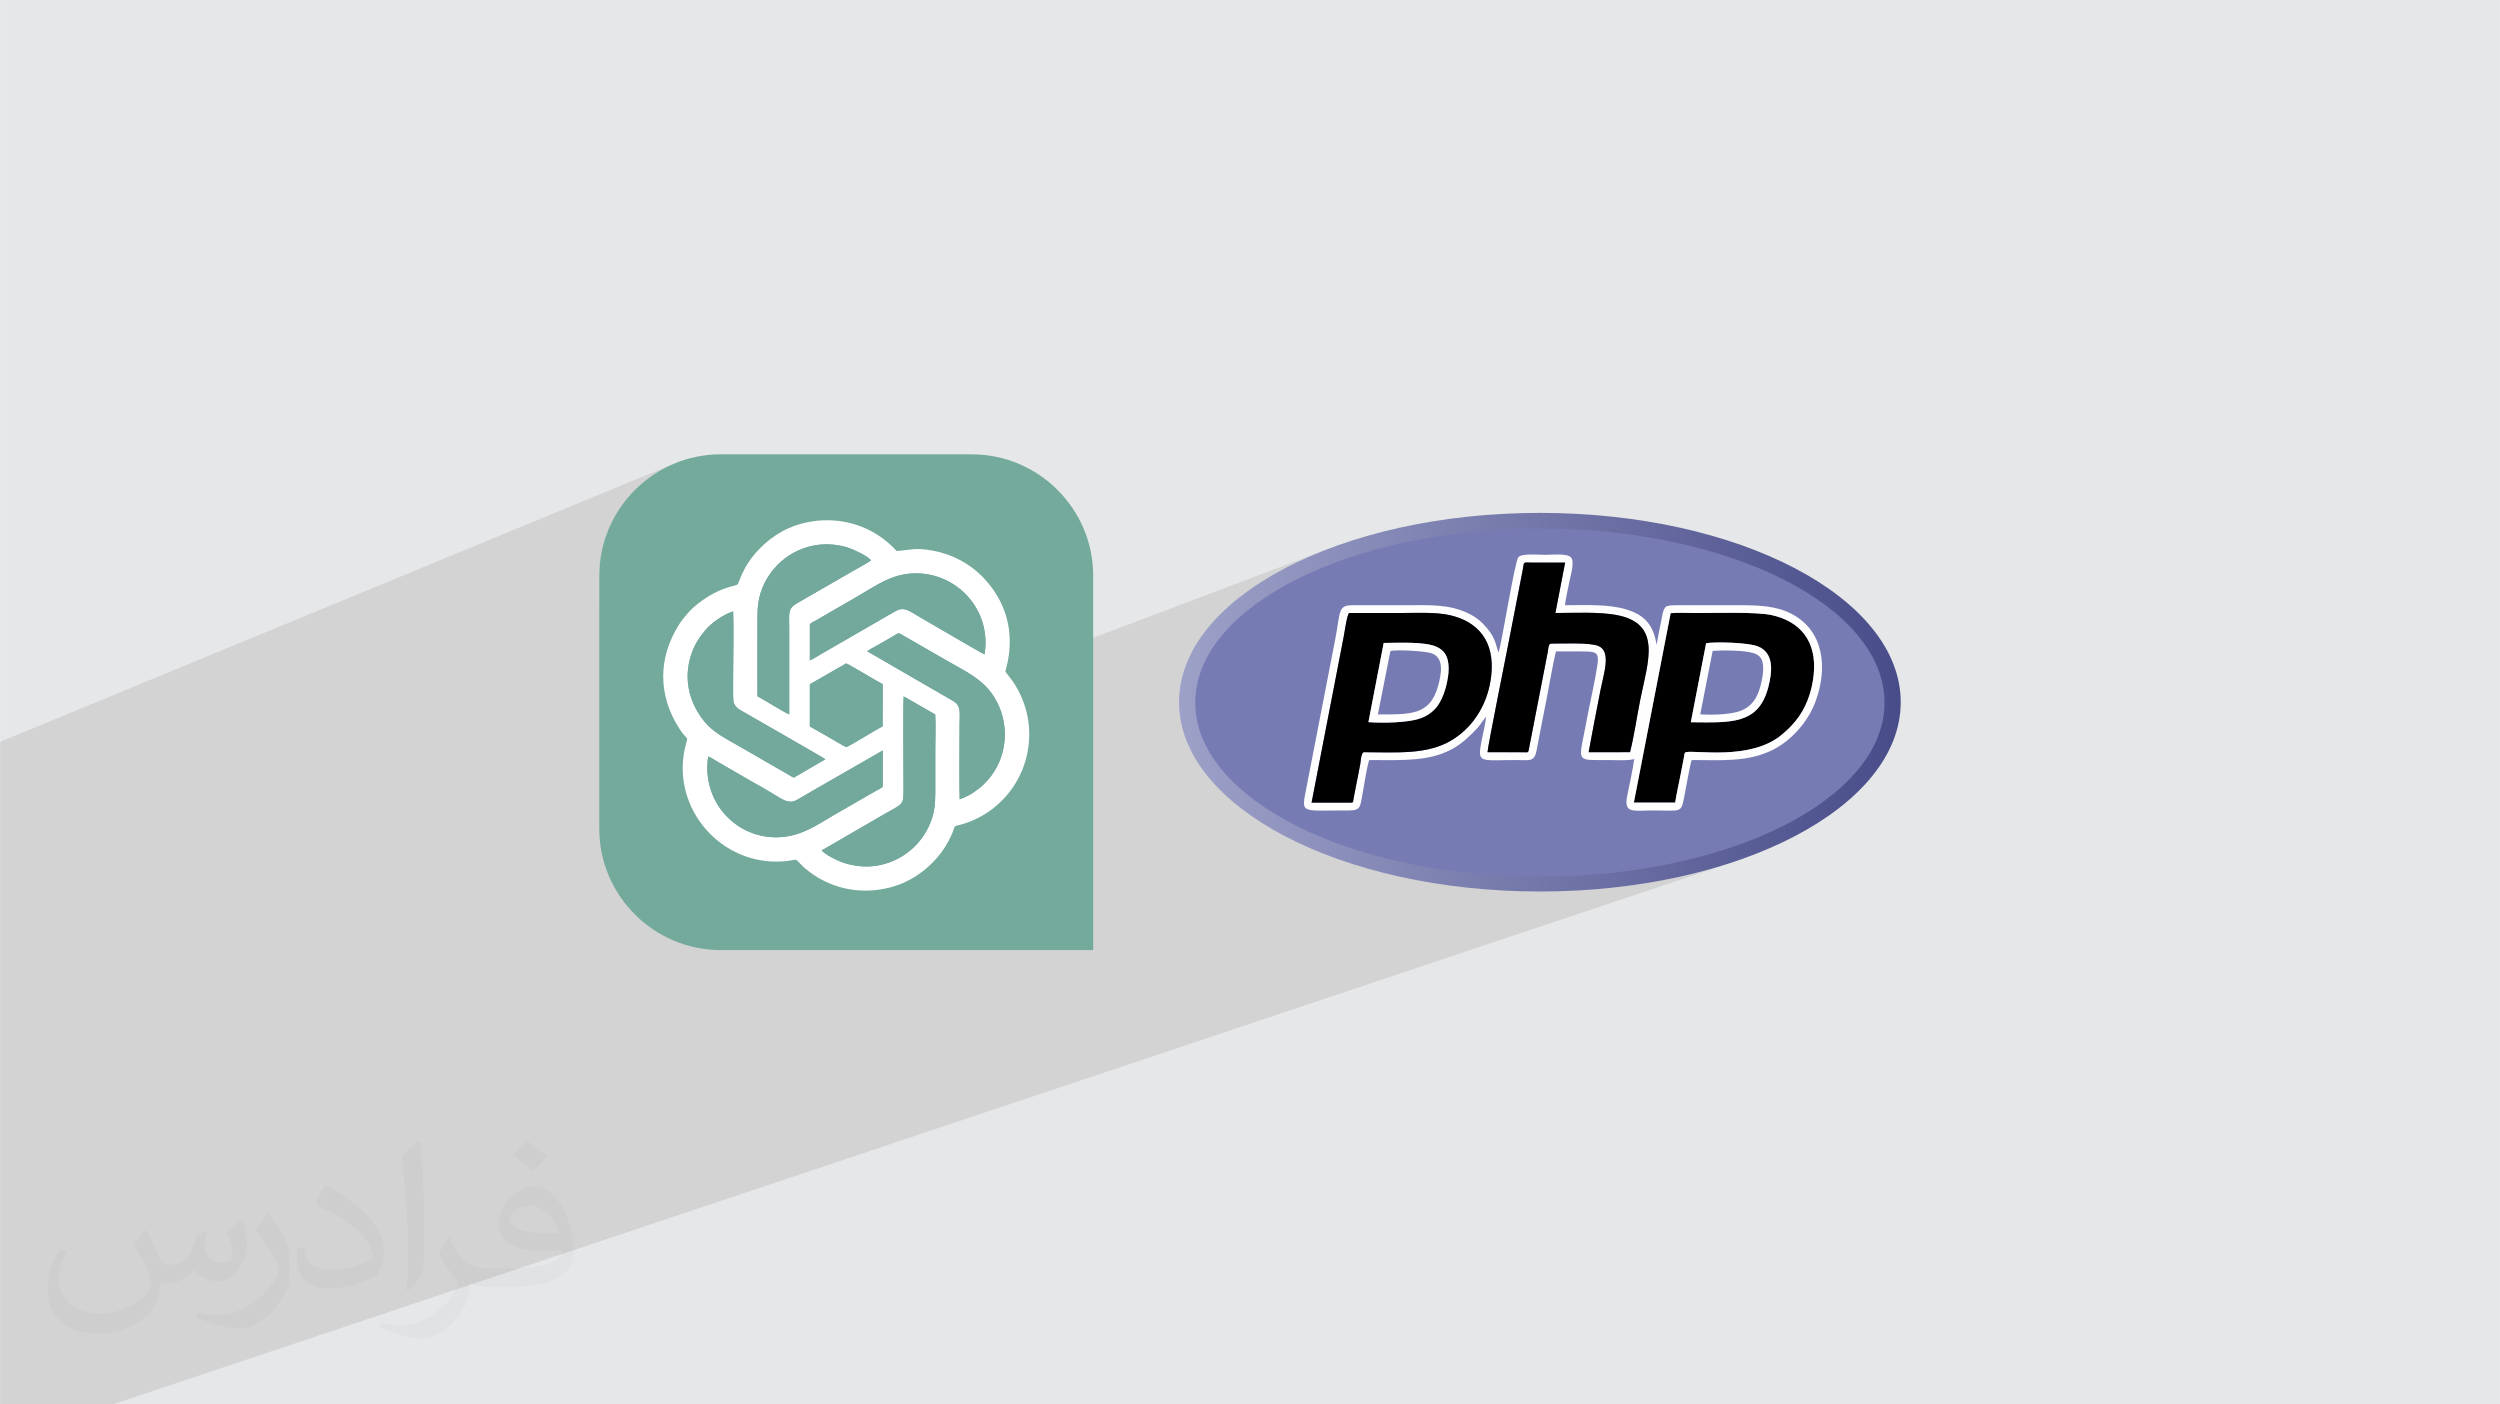 <?xml version="1.0" encoding="UTF-8"?>
<!DOCTYPE svg PUBLIC "-//W3C//DTD SVG 1.0//EN" "http://www.w3.org/TR/2001/REC-SVG-20010904/DTD/svg10.dtd">
<!-- Creator: CorelDRAW -->
<svg xmlns="http://www.w3.org/2000/svg" xml:space="preserve" width="3.708in" height="2.083in" version="1.0" style="shape-rendering:geometricPrecision; text-rendering:geometricPrecision; image-rendering:optimizeQuality; fill-rule:evenodd; clip-rule:evenodd"
viewBox="0 0 3702.73 2080.18"
 xmlns:xlink="http://www.w3.org/1999/xlink"
 xmlns:xodm="http://www.corel.com/coreldraw/odm/2003">
 <defs>
  <style type="text/css">
   <![CDATA[
    .fil8 {fill:black}
    .fil5 {fill:#73A89D}
    .fil3 {fill:#74AA9C}
    .fil10 {fill:#777BB3}
    .fil0 {fill:#E6E7E8}
    .fil9 {fill:#FEFEFE}
    .fil4 {fill:white}
    .fil2 {fill:#373435;fill-opacity:0.031}
    .fil1 {fill:#2B2A29;fill-opacity:0.102}
    .fil7 {fill:url(#id0)}
    .fil6 {fill:url(#id1)}
   ]]>
  </style>
  <linearGradient id="id0" gradientUnits="userSpaceOnUse" x1="1770.08" y1="1040.63" x2="2790.92" y2="1040.63">
   <stop offset="0" style="stop-opacity:1; stop-color:#777BB3"/>
   <stop offset="1" style="stop-opacity:1; stop-color:#777BB3"/>
  </linearGradient>
  <linearGradient id="id1" gradientUnits="userSpaceOnUse" x1="1746.14" y1="1039.89" x2="2814.86" y2="1039.89">
   <stop offset="0" style="stop-opacity:1; stop-color:#9DA1C8"/>
   <stop offset="1" style="stop-opacity:1; stop-color:#484C89"/>
  </linearGradient>
 </defs>
 <g id="Layer_x0020_1">
  <polygon class="fil0" points="-0,0 3702.73,0 3702.73,2080.18 -0,2080.18 "/>
  <polygon class="fil1" points="-0,1938.47 -0,1938.4 -0,1934.39 -0,1929.7 -0,1920.73 -0,1915.1 -0,1912.36 -0,1909.9 -0,1908.79 -0,1908.78 -0,1906.57 -0,1906.09 -0,1903.85 -0,1895.23 -0,1894.05 -0,1894.05 -0,1889.04 -0,1886.12 -0,1885.13 -0,1879.67 -0,1875.03 -0,1873.28 -0,1864.86 -0,1862.52 -0,1860.21 -0,1855.35 -0,1852.47 -0,1850.03 -0,1850.03 -0,1848.4 -0,1846.36 -0,1846.08 -0,1835.69 -0,1832.44 -0,1830.61 -0,1818.44 -0,1810.51 -0,1807.89 -0,1807.85 -0,1802.29 -0,1799.13 -0,1796.08 -0,1795.3 -0,1792.71 -0,1792.02 -0,1791.1 -0,1790.54 -0,1788.8 -0,1785.1 -0,1783.13 -0,1783.13 -0,1777.1 -0,1772.65 -0,1770.14 -0,1760.7 -0,1755.98 -0,1755.97 -0,1753.81 -0,1753.8 -0,1747.49 -0,1746.57 -0,1740.54 -0,1740.51 -0,1739.4 -0,1734.52 -0,1734.31 -0,1718.38 -0,1706.33 -0,1706.33 -0,1705.73 -0,1705.72 -0,1704.77 -0,1700.46 -0,1700.46 -0,1690.19 -0,1690.18 -0,1687.52 -0,1687.52 -0,1678.22 -0,1674.59 -0,1671.93 -0,1671.92 -0,1671.88 -0,1668.87 -0,1665.47 -0,1665.47 -0,1658.76 -0,1658.29 -0,1658.28 -0,1658.08 -0,1649.95 -0,1649.95 -0,1639.29 -0,1630.41 -0,1625.47 -0,1625.45 -0,1625.23 -0,1625.22 -0,1619.19 -0,1619.19 -0,1604.72 -0,1604.72 -0,1601.75 -0,1601.74 -0,1593.25 -0,1587.14 -0,1587.14 -0,1578.7 -0,1578.7 -0,1578.64 -0,1578.17 -0,1570.25 -0,1570.24 -0,1569.27 -0,1567.39 -0,1562.94 -0,1558 -0,1557.15 -0,1555.25 -0,1539.56 -0,1539.56 -0,1531.99 -0,1524.49 -0,1524.48 -0,1520.55 -0,1520.54 -0,1520.09 -0,1520.08 -0,1512.25 -0,1504.79 -0,1475.47 -0,1475.46 -0,1474.68 -0,1474.67 -0,1474.41 -0,1470.42 -0,1465.35 -0,1463.61 -0,1463.61 -0,1459.91 -0,1459.9 -0,1459.9 -0,1457.09 -0,1453.11 -0,1453.1 -0,1451.83 -0,1451.82 -0,1442.21 -0,1442.2 -0,1441.42 -0,1441.41 -0,1420.98 -0,1420.34 -0,1420.33 -0,1393.43 -0,1393.42 -0,1393.4 -0,1391.19 -0,1391.18 -0,1380.38 -0,1380.37 -0,1377.22 -0,1377.21 -0,1373.69 -0,1373.67 -0,1367.15 -0,1358.45 -0,1344.68 -0,1344.68 -0,1340.19 -0,1334.34 -0,1332.28 -0,1324.73 -0,1310.88 -0,1300.18 -0,1298.51 -0,1286.49 -0,1252.27 -0,1251.04 -0,1211.39 -0,1098.82 997.38,687.14 989.43,690.75 981.69,694.73 974.17,699.06 966.88,703.75 959.83,708.77 953.05,714.11 946.52,719.77 940.27,725.72 934.32,731.97 928.66,738.5 923.32,745.29 918.3,752.33 913.61,759.62 909.28,767.15 905.3,774.89 901.69,782.83 898.46,790.98 895.63,799.32 893.2,807.82 891.18,816.49 889.6,825.31 888.45,834.28 887.75,843.36 887.52,852.57 887.52,894.87 1173.52,780.09 1178.72,778.2 1184.07,776.5 1189.56,775 1196.95,773.34 1204.36,772.08 1211.78,771.21 1219.21,770.72 1226.61,770.61 1233.98,770.89 1241.3,771.54 1248.55,772.57 1255.73,773.98 1262.81,775.75 1269.78,777.9 1276.63,780.41 1283.33,783.29 1289.87,786.52 1296.25,790.12 1302.44,794.07 1304.73,795.68 1307.22,797.51 1309.83,799.51 1312.47,801.6 1315.08,803.75 1317.58,805.87 1319.9,807.93 1321.96,809.85 1322.76,810.66 1323.52,811.46 1324.24,812.27 1324.95,813.07 1325.67,813.86 1326.39,814.64 1327.16,815.42 1327.97,816.17 1331.67,815.89 1335.07,815.56 1338.23,815.2 1341.21,814.83 1344.04,814.46 1346.8,814.11 1349.51,813.8 1352.24,813.54 1355.04,813.35 1357.96,813.26 1361.05,813.26 1364.36,813.39 1367.94,813.66 1371.86,814.09 1376.14,814.68 1380.85,815.47 1386.34,816.56 1391.74,817.86 1397.06,819.36 1402.29,821.05 1407.42,822.94 1412.45,825.01 1417.38,827.28 1422.19,829.71 1426.89,832.33 1431.47,835.12 1435.92,838.08 1440.23,841.2 1444.41,844.49 1448.45,847.93 1452.34,851.52 1456.07,855.27 1461.58,861.32 1466.58,867.4 1471.1,873.5 1475.15,879.6 1478.75,885.69 1481.94,891.76 1484.72,897.79 1487.13,903.77 1489.19,909.69 1490.9,915.52 1492.32,921.25 1493.44,926.88 1494.29,932.38 1494.89,937.75 1495.28,942.96 1495.46,948.01 1495.47,952.88 1495.31,957.56 1495.03,962.03 1494.63,966.28 1494.13,970.29 1493.57,974.06 1492.96,977.56 1492.33,980.78 1491.69,983.71 1491.07,986.33 1490.5,988.63 1489.98,990.6 1489.56,992.22 1489.23,993.48 1489.15,993.85 1960.96,815.38 1940.77,823.71 1921.37,832.52 1902.81,841.81 1885.11,851.55 1868.32,861.72 1852.45,872.31 1837.55,883.31 1831.48,888.28 1975.31,834.1 1995.33,826.91 2016.04,820.2 2037.42,814 2059.43,808.3 2082.04,803.14 2105.22,798.52 2128.94,794.47 2153.16,791 2177.86,788.11 2203,785.85 2228.54,784.21 2254.47,783.21 2280.74,782.88 2307,783.21 2332.93,784.21 2358.48,785.85 2383.62,788.11 2408.31,791 2432.53,794.47 2456.25,798.52 2479.44,803.14 2502.05,808.3 2524.06,814 2545.44,820.2 2566.15,826.91 2586.16,834.1 2605.45,841.75 2623.97,849.86 2641.7,858.39 2658.6,867.34 2674.64,876.7 2689.8,886.44 2704.03,896.55 2717.31,907.01 2729.6,917.8 2740.87,928.92 2751.09,940.34 2760.23,952.05 2768.26,964.03 2775.14,976.27 2780.84,988.74 2785.33,1001.44 2788.58,1014.34 2790.55,1027.43 2791.21,1040.7 2790.55,1053.97 2788.58,1067.06 2785.33,1079.96 2780.84,1092.66 2775.14,1105.13 2768.26,1117.37 2760.23,1129.35 2751.09,1141.06 2740.87,1152.48 2729.6,1163.59 2717.31,1174.39 2704.03,1184.85 2689.8,1194.96 2674.64,1204.7 2658.6,1214.05 2641.7,1223.01 2623.97,1231.54 2605.45,1239.65 2586.16,1247.3 2566.15,1254.49 2386.01,1315.04 2388.45,1314.81 2414.31,1311.68 2439.67,1307.9 2464.51,1303.49 2488.78,1298.47 2512.45,1292.85 2535.5,1286.66 2557.88,1279.91 1113.12,1763.48 1047.85,2080.18 1113.12,1763.48 956.59,1815.87 921.55,2080.18 956.59,1815.87 166.92,2080.18 109.72,2080.18 -0,2080.18 -0,2047.9 -0,2038.54 -0,2037.64 -0,2019.88 -0,2014.63 -0,2008.74 -0,2008.23 -0,2004.17 -0,1998.41 -0,1991.58 -0,1987.94 -0,1985.93 -0,1979.37 -0,1969.43 -0,1965.49 -0,1961.77 -0,1955.07 -0,1955.06 -0,1954.83 -0,1951.55 "/>
  <path class="fil2" d="M215.96 1821.93c7.07,10.71 11.65,21.01 16.13,32.45 3.33,6.66 5.09,18.93 20.7,18.93 4.57,0 11.13,-1.35 16.95,-4.57 6.55,-3.44 11.54,-8.64 14.15,-16.53l6.24 -21.01 15.19 -7.49 1.04 1.04c-2.08,7.91 -2.59,15.5 -2.59,21.43 0,17.57 15.19,24.23 27.25,24.23 7.07,0 13.42,-3.44 13.42,-9.89 0,-8.32 -3.53,-22.47 -8.12,-35.16 7.07,-7.07 14.15,-14.15 22.26,-19.87l1.25 0.63c3.53,14.98 5.51,29.75 5.51,39.63 0,9.67 -4.27,20.39 -7.8,27.36 -7.28,13.73 -20.18,24.65 -35.78,24.65 -11.85,0 -25.06,-5.93 -34.12,-16.95l-0.52 0c-8.53,10.61 -21.74,20.18 -42.86,20.18l-6.55 0c-1.04,13.94 -4.05,23.81 -8.64,32.66 -12.58,24.54 -49.92,41.92 -85.08,41.92 -48.89,0 -73.43,-28.19 -73.43,-65.73 0,-23.19 7.59,-44.72 19.24,-60.01l9.56 3.95c-7.28,13.94 -12.17,27.04 -12.17,39.94 0,35.16 28.61,51.9 61.58,51.9 30.58,0 68.44,-19.45 75.31,-42.02 -2.59,-24.65 -11.85,-36.19 -26,-58.66 4.27,-7.49 9.78,-14.98 16.64,-22.98l1.25 0 0 0 0 0 -0.01 -0.04zm563.83 -132.3c10.3,6.45 20.39,14.04 30.27,22.78 -5.51,7.8 -12.38,14.88 -20.91,21.12 -9.89,-8.01 -19.76,-14.88 -29.86,-22.16 6.86,-7.7 13.63,-15.08 20.49,-21.74l0 0 0 0 0 0 0 0 0 0 0.01 0zm5.3 96.11c-16.64,0 -30.27,10.92 -30.27,19.03 0,17.38 33.28,22.78 73.12,22.56 -4.99,-20.39 -22.47,-41.61 -42.86,-41.61l0 0.01zm-37.35 92.99c21.64,0 40.57,-0.63 55.02,-4.27 16.13,-4.05 29.75,-12.17 29.75,-17.78 0,-1.46 0,-3.22 -0.52,-4.68 -9.05,0.83 -19.45,0.83 -28.5,0.83 -29.33,0 -51.79,-6.66 -60.64,-23.09 -2.19,-4.57 -3.74,-9.67 -3.74,-15.5 0,-15.92 6.86,-31.41 18.93,-42.13 10.08,-8.84 21.22,-14.35 32.55,-14.35 20.49,0 36.81,16.44 48.26,42.34 6.24,14.15 10.5,30.47 10.5,51.07 0,13.73 -3.74,25.27 -12.27,33.8 -15.92,15.4 -45.24,21.22 -90.17,21.22l-20.39 0 0 0 -5.3 0c-11.13,0 -19.14,-1.98 -25.48,-6.86l-1.04 0c0.31,2.59 0.52,5.09 0.52,7.49 0,10.08 -3.33,22.98 -10.08,33.28 -19.97,29.64 -41.61,42.53 -60.33,42.53 -18.93,0 -42.13,-7.28 -63.03,-16.75l3.74 -7.28c6.76,2.81 16.13,4.68 29.02,4.68 33.8,0 78.21,-32.45 83.72,-64.17 -1.25,-2.59 -3.53,-6.03 -6.76,-9.67 -9.89,-11.75 -16.13,-21.53 -21.95,-31.82 4.99,-9.89 9.56,-17.78 13.83,-24.96l1.77 -0.21c14.46,29.44 27.56,46.28 56.78,46.28l4.57 0 0 0 21.22 0 0 0 0 0 0 0 0 0 0 0 0.04 0zm-146.45 31.1c2.5,-13.52 2.7,-28.7 2.7,-42.86l0 -21.01c0,-39.21 -4.99,-96.2 -9.05,-133.34 7.07,-7.59 16.95,-16.53 24.75,-22.56l2.29 0.63c5.3,46.7 6.55,100.79 6.55,150.81 0,13.11 -0.52,25.9 -1.77,35.26 -0.73,11.85 -7.59,20.8 -22.26,34.53l-3.22 -1.46zm-150.71 -61.89c0.73,18.41 9.78,32.87 41.4,32.87 19.66,0 36.3,-5.09 54.71,-13.83 3.33,-1.46 5.09,-3.44 5.09,-5.09 0,-11.54 -8.84,-26.83 -23.71,-40.77 -14.46,-13.11 -33.6,-24.65 -51.48,-32.35 -6.14,-2.59 -8.12,-5.3 -8.12,-7.91 0,-5.3 7.07,-16.44 12.9,-24.44l1.98 -0.21c20.49,10.71 43.38,26.63 60.33,44.3 15.4,16.33 24.96,32.87 24.96,50.86 0,13.31 -4.05,25.79 -10.61,37.44 -22.47,11.33 -46.39,19.97 -70.1,19.97 -28.81,0 -48.47,-13.52 -48.47,-45.24 0,-3.44 0,-8.73 1.25,-15.61l9.89 0 0 0 0 0 0 0 0 0 0 0 -0.01 0zm-52.11 -52.32l17.89 28.92c6.55,10.71 12.69,22.37 12.69,40.77l0 23.5c0,19.03 -12.17,39.42 -31.82,59.6 -15.4,13.63 -29.02,19.45 -41.61,19.45 -18.72,0 -40.15,-5.82 -64.9,-16.44l2.81 -7.28c7.8,2.08 16.84,3.84 27.98,3.84 35.58,-0.21 71.97,-26.21 88.61,-57.93 1.98,-3.64 2.7,-7.07 2.7,-9.47 0,-3.64 -1.98,-7.7 -3.53,-11.33 -9.05,-17.05 -19.14,-32.66 -30.27,-47.12 5.82,-9.16 11.65,-17.99 17.99,-26.73l1.46 0.21 0 0 0 0 0 0 0 0 0 0 -0.01 0z"/>
  <g id="_1589099074880">
   <g>
    <path class="fil3" d="M1067.12 672.97l372.35 0c98.79,0 179.61,80.81 179.61,179.61l0 554.64 -551.96 0c-98.78,0 -179.61,-80.81 -179.61,-179.61l0 -375.04c0,-98.78 80.81,-179.61 179.61,-179.61z"/>
    <path class="fil4" d="M1300.32 1211.33c40.1,-23.92 37.81,-15.08 37.83,-49.04 0,-17.98 -0.74,-122.29 0.27,-130.79l46.72 26.77c1.01,16.29 0.1,35.64 0.1,52.28 0,17.44 0,34.89 0,52.33 0,17.75 0.48,31.5 -4.52,47.87 -11.51,37.79 -44.45,66.24 -84.09,71.75 -15.81,2.19 -32.17,0.25 -46.29,-4.27 -10.92,-3.49 -27.9,-12.39 -33.4,-18.58l83.38 -48.34 0 0.01 -0.01 -0zm-251.53 -90.89c3.93,1.37 12.03,6.78 16.15,9.12 5.59,3.17 10.35,6.1 15.81,9.14 10.87,6.07 20.89,12.27 31.63,18.27 10.9,6.09 21.48,12.12 32.05,18.47 13.7,8.24 23.51,16.35 35.71,9.41 10.74,-6.11 21.21,-12.36 31.98,-18.52l95.32 -54.78 0 53.16c-1.14,2.36 -6.31,4.46 -8.83,5.94l-64.12 36.91c-27.83,16.54 -50.7,32.62 -85.45,32.62 -60.97,0 -110.25,-54.36 -100.27,-119.75l0 0zm150.58 -106.03c0.97,-1.88 -0.25,-0.32 1.53,-1.73l52.32 -30.04c1.73,-0.08 47.22,27.43 54.07,30.69l0 62.63c-7.51,3.14 -51.52,30.79 -54.03,30.64 -1.19,-0.08 -23.77,-13.44 -27.06,-15.35l-26.82 -15.21 0 -61.62 -0.02 0zm22.91 110.15c-0.11,0.11 -0.28,0.24 -0.35,0.31l-42.78 24.93c-4.75,2.77 -2.3,2.73 -10.74,-2l-75.68 -43.61c-18.99,-10.87 -36.54,-19.56 -49.33,-35.27 -20.95,-25.71 -30.45,-57.93 -21.86,-91.96 5.06,-20.04 13.8,-32.35 23.77,-44.41 7.32,-8.85 25.67,-22.39 40.5,-27.03 1.12,28.78 0.06,59.78 0.06,88.79 0,7.08 -0.44,39.7 0.29,44.02 1.05,6.23 5.25,10.48 9.5,13.02 8.64,5.17 124.23,70.96 126.61,73.2l0.01 0zm62.11 -159.9c3.77,-2.89 10.94,-6.53 15.28,-8.98l22.75 -13.15c1.69,-0.97 5.81,-3.65 7.36,-4.25 2.48,-0.98 5.75,1.86 7.95,3.09l67.62 38.89c26.14,14.96 50.68,26 67.06,52.22 22.82,36.51 20.75,83.35 -4.53,116.97 -3.27,4.36 -11.11,12.95 -15.03,16.01 -11.36,8.87 -15.54,12.29 -31.53,18.52 -0.68,-6.36 -0.16,-98.69 -0.16,-111.75 0,-16.35 2.95,-26.76 -10.19,-34.32l-126.59 -73.25 0 -0.01zm-84.99 -39.72c1.14,-2.22 6.42,-4.48 8.86,-5.9l63.24 -36.56c27.01,-15.8 48.73,-31.84 80.81,-33.17 63.64,-2.64 116.92,53.36 105.85,120 -7.59,-3.39 -82.87,-48.02 -95.68,-55.15 -14.53,-8.08 -22.5,-16.36 -35.66,-9.25 -10.74,5.81 -21.18,12.39 -32.04,18.48l-63.29 36.51c-5.31,3 -10.37,6.03 -15.83,9.13 -4.08,2.32 -12.05,7.59 -16.27,9.1l0 -53.2 0 0.02zm-77.6 106.43c-0.23,-34.84 -0.01,-69.76 -0.01,-104.6 0,-17.79 -0.52,-31.31 4.45,-47.76 10.79,-35.78 42.46,-66.16 84.46,-71.88 15.59,-2.13 32.33,-0.32 46.28,4.41 8.58,2.92 28.46,12.33 33.11,18.47 -1.42,1.62 -23.79,13.99 -27.53,16.13l-82.99 47.85c-13.06,7.56 -10.71,15.81 -10.71,33.39l0 130.66c-3.24,-0.44 -40.23,-23.19 -47.07,-26.67l0 0zm-29.51 -165.66c-3.18,2.8 -26.35,3.16 -58.62,28.43 -2.67,2.08 -5.6,4.54 -7.94,6.68l-6.86 7.12c-4.36,5.3 -8.69,10.14 -12.76,16.48 -32.01,49.96 -31.54,105.31 -0.39,154.22 13.88,21.81 13.91,7.95 9.06,27.86 -0.97,3.97 -1.65,7.72 -2.25,11.82 -12.91,88.44 63.71,169.09 156.08,156.6 3.5,-0.47 9.2,-2.5 11.53,-0.73l10.61 10.71c9.89,8.27 18.06,14.21 30.31,20.21 28.61,14.01 62,18.17 96.23,9.58 29.23,-7.34 52.48,-23.48 70.96,-44.66 8.19,-9.4 16.31,-22.06 22.01,-35.8 5.77,-13.87 0.65,-9.13 15.13,-13.45 67.61,-20.25 109.13,-87.66 96.81,-157.78 -3.74,-21.26 -14.16,-44.42 -26.96,-60.06l-6.23 -8.09c-0.43,-3.11 28.65,-75.28 -32.93,-139.59 -19.5,-20.37 -45.77,-34.51 -75.22,-39.8 -26.37,-4.73 -32.3,-0.65 -52.89,0.7 -2.24,-2 -3.79,-4.17 -6.01,-6.32 -5.06,-4.89 -13.72,-11.84 -19.52,-15.78 -32.47,-22.03 -73.59,-28.94 -112.88,-19.07 -29.7,7.46 -52.91,23.61 -72.1,45.94 -3.67,4.28 -6.44,8.51 -9.75,13.39 -3.35,4.93 -5.68,9.72 -8.47,15.28 -1.42,2.82 -5.79,14.82 -6.97,16.1l0 0z"/>
    <path class="fil5" d="M1222.28 1124.55c-2.38,-2.24 -117.97,-68.02 -126.62,-73.2 -4.25,-2.54 -8.46,-6.8 -9.51,-13.02 -0.73,-4.31 -0.29,-36.94 -0.29,-44.02 0,-29.02 1.05,-60.02 -0.06,-88.79 -14.84,4.64 -33.18,18.18 -40.5,27.03 -9.97,12.05 -18.7,24.36 -23.77,44.41 -8.59,34.03 0.91,66.24 21.86,91.95 12.79,15.7 30.34,24.4 49.33,35.27l75.68 43.61c8.44,4.73 5.99,4.77 10.74,2l42.78 -24.93c0.08,-0.06 0.24,-0.21 0.36,-0.31l-0 -0.01z"/>
    <path class="fil5" d="M1216.95 1259.66c5.51,6.2 22.47,15.1 33.4,18.59 14.12,4.52 30.48,6.46 46.29,4.27 39.64,-5.5 72.58,-33.96 84.09,-71.74 4.99,-16.38 4.51,-30.13 4.51,-47.87 0,-17.45 0,-34.89 0,-52.33 0,-16.63 0.91,-35.98 -0.1,-52.29l-46.72 -26.77c-1,8.5 -0.27,112.81 -0.27,130.79 -0.01,33.96 2.27,25.11 -37.82,49.04l-83.38 48.33 0 0 0.01 0z"/>
    <path class="fil5" d="M1121.8 1031.37c6.82,3.48 43.83,26.23 47.07,26.67l0 -130.66c0,-17.59 -2.35,-25.83 10.71,-33.39l82.99 -47.84c3.75,-2.15 26.11,-14.51 27.53,-16.14 -4.66,-6.13 -24.54,-15.56 -33.11,-18.47 -13.96,-4.74 -30.69,-6.54 -46.28,-4.41 -42,5.72 -73.67,36.11 -84.47,71.88 -4.96,16.46 -4.45,29.98 -4.45,47.76 0,34.84 -0.22,69.76 0.01,104.6l-0 0z"/>
    <path class="fil5" d="M1199.4 924.94l0 53.2c4.22,-1.5 12.19,-6.78 16.27,-9.1 5.46,-3.1 10.52,-6.13 15.83,-9.12l63.29 -36.52c10.85,-6.09 21.29,-12.67 32.03,-18.48 13.16,-7.12 21.14,1.16 35.66,9.25 12.8,7.12 88.08,51.76 95.68,55.15 11.06,-66.64 -42.22,-122.64 -105.86,-120 -32.08,1.33 -53.8,17.37 -80.81,33.17l-63.24 36.56c-2.43,1.42 -7.72,3.69 -8.86,5.9l0 -0.02z"/>
    <path class="fil5" d="M1284.39 964.65l126.59 73.25c13.13,7.56 10.19,17.98 10.19,34.32 0,13.06 -0.53,105.38 0.15,111.75 15.99,-6.22 20.17,-9.65 31.53,-18.52 3.92,-3.06 11.75,-11.66 15.03,-16.01 25.28,-33.62 27.34,-80.46 4.53,-116.97 -16.38,-26.22 -40.92,-37.26 -67.06,-52.22l-67.62 -38.9c-2.2,-1.23 -5.47,-4.08 -7.95,-3.09 -1.55,0.61 -5.67,3.29 -7.36,4.25l-22.75 13.15c-4.34,2.46 -11.51,6.1 -15.28,8.98l0 0z"/>
    <path class="fil5" d="M1048.79 1120.43c-9.98,65.39 39.3,119.75 100.27,119.75 34.74,0 57.61,-16.08 85.45,-32.62l64.12 -36.9c2.52,-1.48 7.69,-3.57 8.83,-5.94l0 -53.16 -95.32 54.78c-10.78,6.16 -21.25,12.41 -31.98,18.52 -12.2,6.94 -22.01,-1.18 -35.71,-9.41 -10.57,-6.35 -21.16,-12.39 -32.05,-18.47 -10.74,-6 -20.76,-12.21 -31.63,-18.27 -5.46,-3.04 -10.23,-5.97 -15.81,-9.14 -4.12,-2.34 -12.23,-7.75 -16.15,-9.11l0 -0.02z"/>
    <path class="fil5" d="M1199.37 1014.41l0 61.62 26.82 15.22c3.3,1.92 25.87,15.28 27.06,15.35 2.52,0.15 46.52,-27.5 54.03,-30.64l0.01 -62.63c-6.84,-3.26 -52.34,-30.77 -54.07,-30.69l-52.32 30.04c-1.78,1.41 -0.56,-0.15 -1.53,1.73l0.01 0z"/>
   </g>
   <g>
    <ellipse class="fil6" cx="2280.74" cy="1040.09" rx="534.47" ry="280.41"/>
    <ellipse class="fil7" cx="2280.74" cy="1040.7" rx="510.47" ry="257.82"/>
    <path class="fil8" d="M2504.33 1069.81l22.63 -117.06c11.4,-2.23 62.48,-1.43 77.4,4.97 24.03,10.32 20.36,38.36 14.63,60.33 -14.49,55.52 -55.4,52.24 -114.65,51.75zm-84.4 118.96l61.24 0.03c1.71,-11.83 4.8,-25.49 7.15,-37.36l5.54 -28.39c0.9,-4.98 0.53,-8.16 3.18,-8.9 12.93,-3.62 97.01,13.04 142.92,-26.7 8.77,-7.59 11.68,-10.25 19.18,-19.18 15.21,-18.11 24.49,-42.74 27.16,-68.87 5.16,-50.57 -20.74,-79.37 -62.57,-88.42 -22.23,-4.81 -82.63,-3 -111.17,-3 -11.78,0 -26.76,-0.81 -38.15,0.21l-54.48 280.57z"/>
    <path class="fil9" d="M2474.41 908.2c11.38,-1.01 26.37,-0.21 38.15,-0.21 28.54,0 88.94,-1.81 111.17,3 41.83,9.05 67.73,37.85 62.57,88.42 -2.67,26.13 -11.94,50.76 -27.16,68.87 -7.5,8.93 -10.41,11.59 -19.18,19.18 -45.91,39.74 -129.99,23.07 -142.92,26.7 -2.65,0.74 -2.28,3.92 -3.18,8.9l-5.54 28.39c-2.35,11.86 -5.44,25.52 -7.15,37.36l-61.24 -0.03 54.48 -280.57zm-484.06 33.86c0.88,-4.49 4.91,-33.24 8.01,-34.07 25.58,0 51.15,0 76.72,0 22.67,0 51.41,-1.59 72.5,3.27 41.57,9.59 66.54,38.44 61.13,89.05 -4.26,39.84 -24.5,74.52 -56.82,94.99 -36.9,23.37 -83.94,18.86 -132.53,18.86 -3.73,2.74 -3.87,13.46 -4.8,18.23l-9.4 48.24c-1.4,8.08 -0.66,7.52 -3.16,8.18l-59.43 0 47.77 -246.74zm212.81 172.09c0.41,-8.72 29.33,-152.32 31.88,-165.78l20.24 -104c2.45,-13.26 -0.26,-11.07 13.41,-11.03 16.36,0.05 32.73,-0.02 49.39,0.06l-14.4 74.59c28.14,0 64.03,-1.99 90.67,3.03 67.92,12.78 46.45,68.8 34.99,125.68 -5,24.79 -8.86,52.92 -15.1,77.43l-61.29 0.02 8.71 -46.48c3.03,-15.68 5.99,-30.91 9.11,-46.7 4.75,-24.06 16.19,-56.37 -3.71,-64.31 -12.93,-5.16 -53.08,-3.37 -69.14,-3.37 -4.97,0 -4.32,6.14 -5.63,12.95l-28.41 146.09c-1.29,2.69 -1.87,1.94 -6.07,1.89l-54.67 -0.07zm16.22 -147.96c-2.97,-6.27 -3.22,-19.5 -16.5,-35.29 -7.61,-9.05 -15.74,-16.57 -29.18,-22.89 -28.77,-13.55 -58.15,-11.58 -92.23,-11.58l-77.64 -0.01c-22.84,-0.07 -18.12,9.01 -26.48,51.86l-42.44 218.59c-7.76,39.9 -9.32,33.26 62.54,33.54 19.16,0.07 16.85,-5.54 21.65,-30.63 2.18,-11.41 5.31,-34.02 8.85,-44.02 36.19,-0.08 76.84,2.41 108.84,-9.91 20.05,-7.72 30.9,-17.07 44.1,-29.89 12.89,-12.53 11.44,-13.93 20.18,-24.59 -0.81,10.42 -4.76,25.37 -6.77,36.14 -6.35,34.03 -2.85,28.24 52.48,28.24 18.87,0 25.85,3.44 29.23,-15.02 4.43,-24.22 9.43,-48.4 14.13,-72.68 3.25,-16.83 10.75,-59.42 14.39,-73.17 13.59,0 27.36,-0.22 40.92,0.03 17.52,0.31 23.33,0.57 20.58,19.41 -3.27,22.39 -8.95,46.62 -13.35,68.95 -2.26,11.51 -4.33,22.87 -6.69,34.4 -8.43,41.27 -8.04,38.08 34.13,38.08 11.38,0 30.52,1.34 40.42,-1.47 -2.57,17.78 -6.96,36.96 -10.51,54.74 -5.4,27.01 9.68,21.38 40.42,21.38 39.68,0 39.37,4.49 44.22,-20.82 1.6,-8.32 8.92,-49.15 10.84,-53.83 42.34,0 82.88,3.62 120.16,-15.08 27.1,-13.59 52.16,-40.87 63.65,-72.48 17.44,-47.96 12.97,-103.32 -35.62,-128.88 -22.69,-11.94 -48.88,-12.88 -77.22,-12.88 -30.14,0 -60.28,0.01 -90.42,0 -21.22,-0.01 -21.18,0.42 -25.08,20.36 -2.48,12.7 -5.07,25.44 -7.42,38.38 -4.34,-27.77 -16.01,-43.66 -44.48,-52.39 -27.11,-8.32 -61.66,-6.35 -91.3,-6.35 1.61,-11.61 4.49,-24.19 6.8,-35.73 1.76,-8.75 7.79,-28.39 2.45,-34.77 -5.6,-6.69 -27.62,-4.14 -38.25,-4.14 -10.06,0 -34.43,-2.43 -39.83,3.48 -5.76,6.31 -25.5,133.72 -29.59,140.94z"/>
    <path class="fil8" d="M2049.38 952.31c21.34,-0.06 60.59,-2.26 78.04,5.62 9.96,4.5 15.85,11.33 17.62,24.22 1.64,11.88 -0.81,25.73 -3.87,36.7 -6.42,23.02 -17.01,38.03 -37.8,45.3 -18.48,6.46 -55.48,7.05 -76.62,5.49l22.63 -117.32zm-106.8 236.48l59.43 0c2.5,-0.66 1.76,-0.1 3.16,-8.18l9.4 -48.24c0.92,-4.76 1.06,-15.49 4.8,-18.23 48.59,0 95.63,4.51 132.53,-18.86 32.32,-20.47 52.55,-55.15 56.82,-94.99 5.41,-50.61 -19.56,-79.46 -61.13,-89.05 -21.09,-4.86 -49.83,-3.27 -72.5,-3.27 -25.58,0 -51.15,0 -76.72,0 -3.1,0.83 -7.13,29.58 -8.01,34.07l-47.77 246.74z"/>
    <path class="fil8" d="M2203.16 1114.14l54.67 0.07c4.2,0.05 4.78,0.8 6.07,-1.89l28.41 -146.1c1.3,-6.81 0.65,-12.95 5.62,-12.95 16.06,0 56.22,-1.79 69.14,3.36 19.91,7.94 8.46,40.25 3.72,64.31 -3.12,15.79 -6.08,31.02 -9.11,46.7l-8.71 46.48 61.29 -0.02c6.23,-24.5 10.1,-52.63 15.1,-77.43 11.46,-56.87 32.93,-112.9 -34.98,-125.68 -26.65,-5.01 -62.54,-3.03 -90.67,-3.03l14.4 -74.59c-16.66,-0.08 -33.02,-0.02 -49.39,-0.06 -13.68,-0.04 -10.96,-2.22 -13.41,11.03l-20.24 104c-2.55,13.46 -31.47,157.06 -31.88,165.78z"/>
    <path class="fil10" d="M2518.29 1058.06c17.28,1.22 45.03,0.49 59.71,-5.17 16.02,-6.18 24.33,-17.74 29.39,-36.38 2.33,-8.59 4.5,-19.59 4.03,-29.1 -0.55,-10.9 -4.25,-16.6 -13.34,-19.74 -13.15,-4.54 -46.35,-4.78 -61.41,-3.62l-18.37 94z"/>
    <path class="fil10" d="M2059.3 964.39l-18.54 93.82c48.09,0.04 77.24,1.6 89.25,-42.31 4.73,-17.27 9.56,-41.44 -9.6,-48.23 -9.34,-3.31 -52.45,-5.95 -61.11,-3.28z"/>
    <path class="fil9" d="M2059.3 964.39c8.66,-2.67 51.78,-0.03 61.11,3.28 19.15,6.79 14.32,30.96 9.6,48.23 -12.01,43.9 -41.16,42.34 -89.25,42.31l18.54 -93.82zm-32.55 105.24c21.15,1.56 58.14,0.97 76.62,-5.49 20.79,-7.26 31.38,-22.28 37.8,-45.29 3.06,-10.97 5.51,-24.82 3.87,-36.7 -1.77,-12.89 -7.67,-19.72 -17.62,-24.22 -17.44,-7.88 -56.7,-5.67 -78.04,-5.61l-22.63 117.32z"/>
    <path class="fil9" d="M2536.66 964.05c15.06,-1.16 48.26,-0.92 61.41,3.62 9.09,3.14 12.79,8.83 13.34,19.74 0.48,9.51 -1.69,20.51 -4.03,29.1 -5.06,18.64 -13.37,30.2 -29.39,36.38 -14.68,5.66 -42.42,6.39 -59.71,5.17l18.37 -94zm-32.33 105.75c59.25,0.5 100.16,3.77 114.65,-51.75 5.74,-21.97 9.4,-50.01 -14.63,-60.33 -14.91,-6.41 -66,-7.21 -77.4,-4.97l-22.63 117.06z"/>
   </g>
  </g>
 </g>
</svg>
